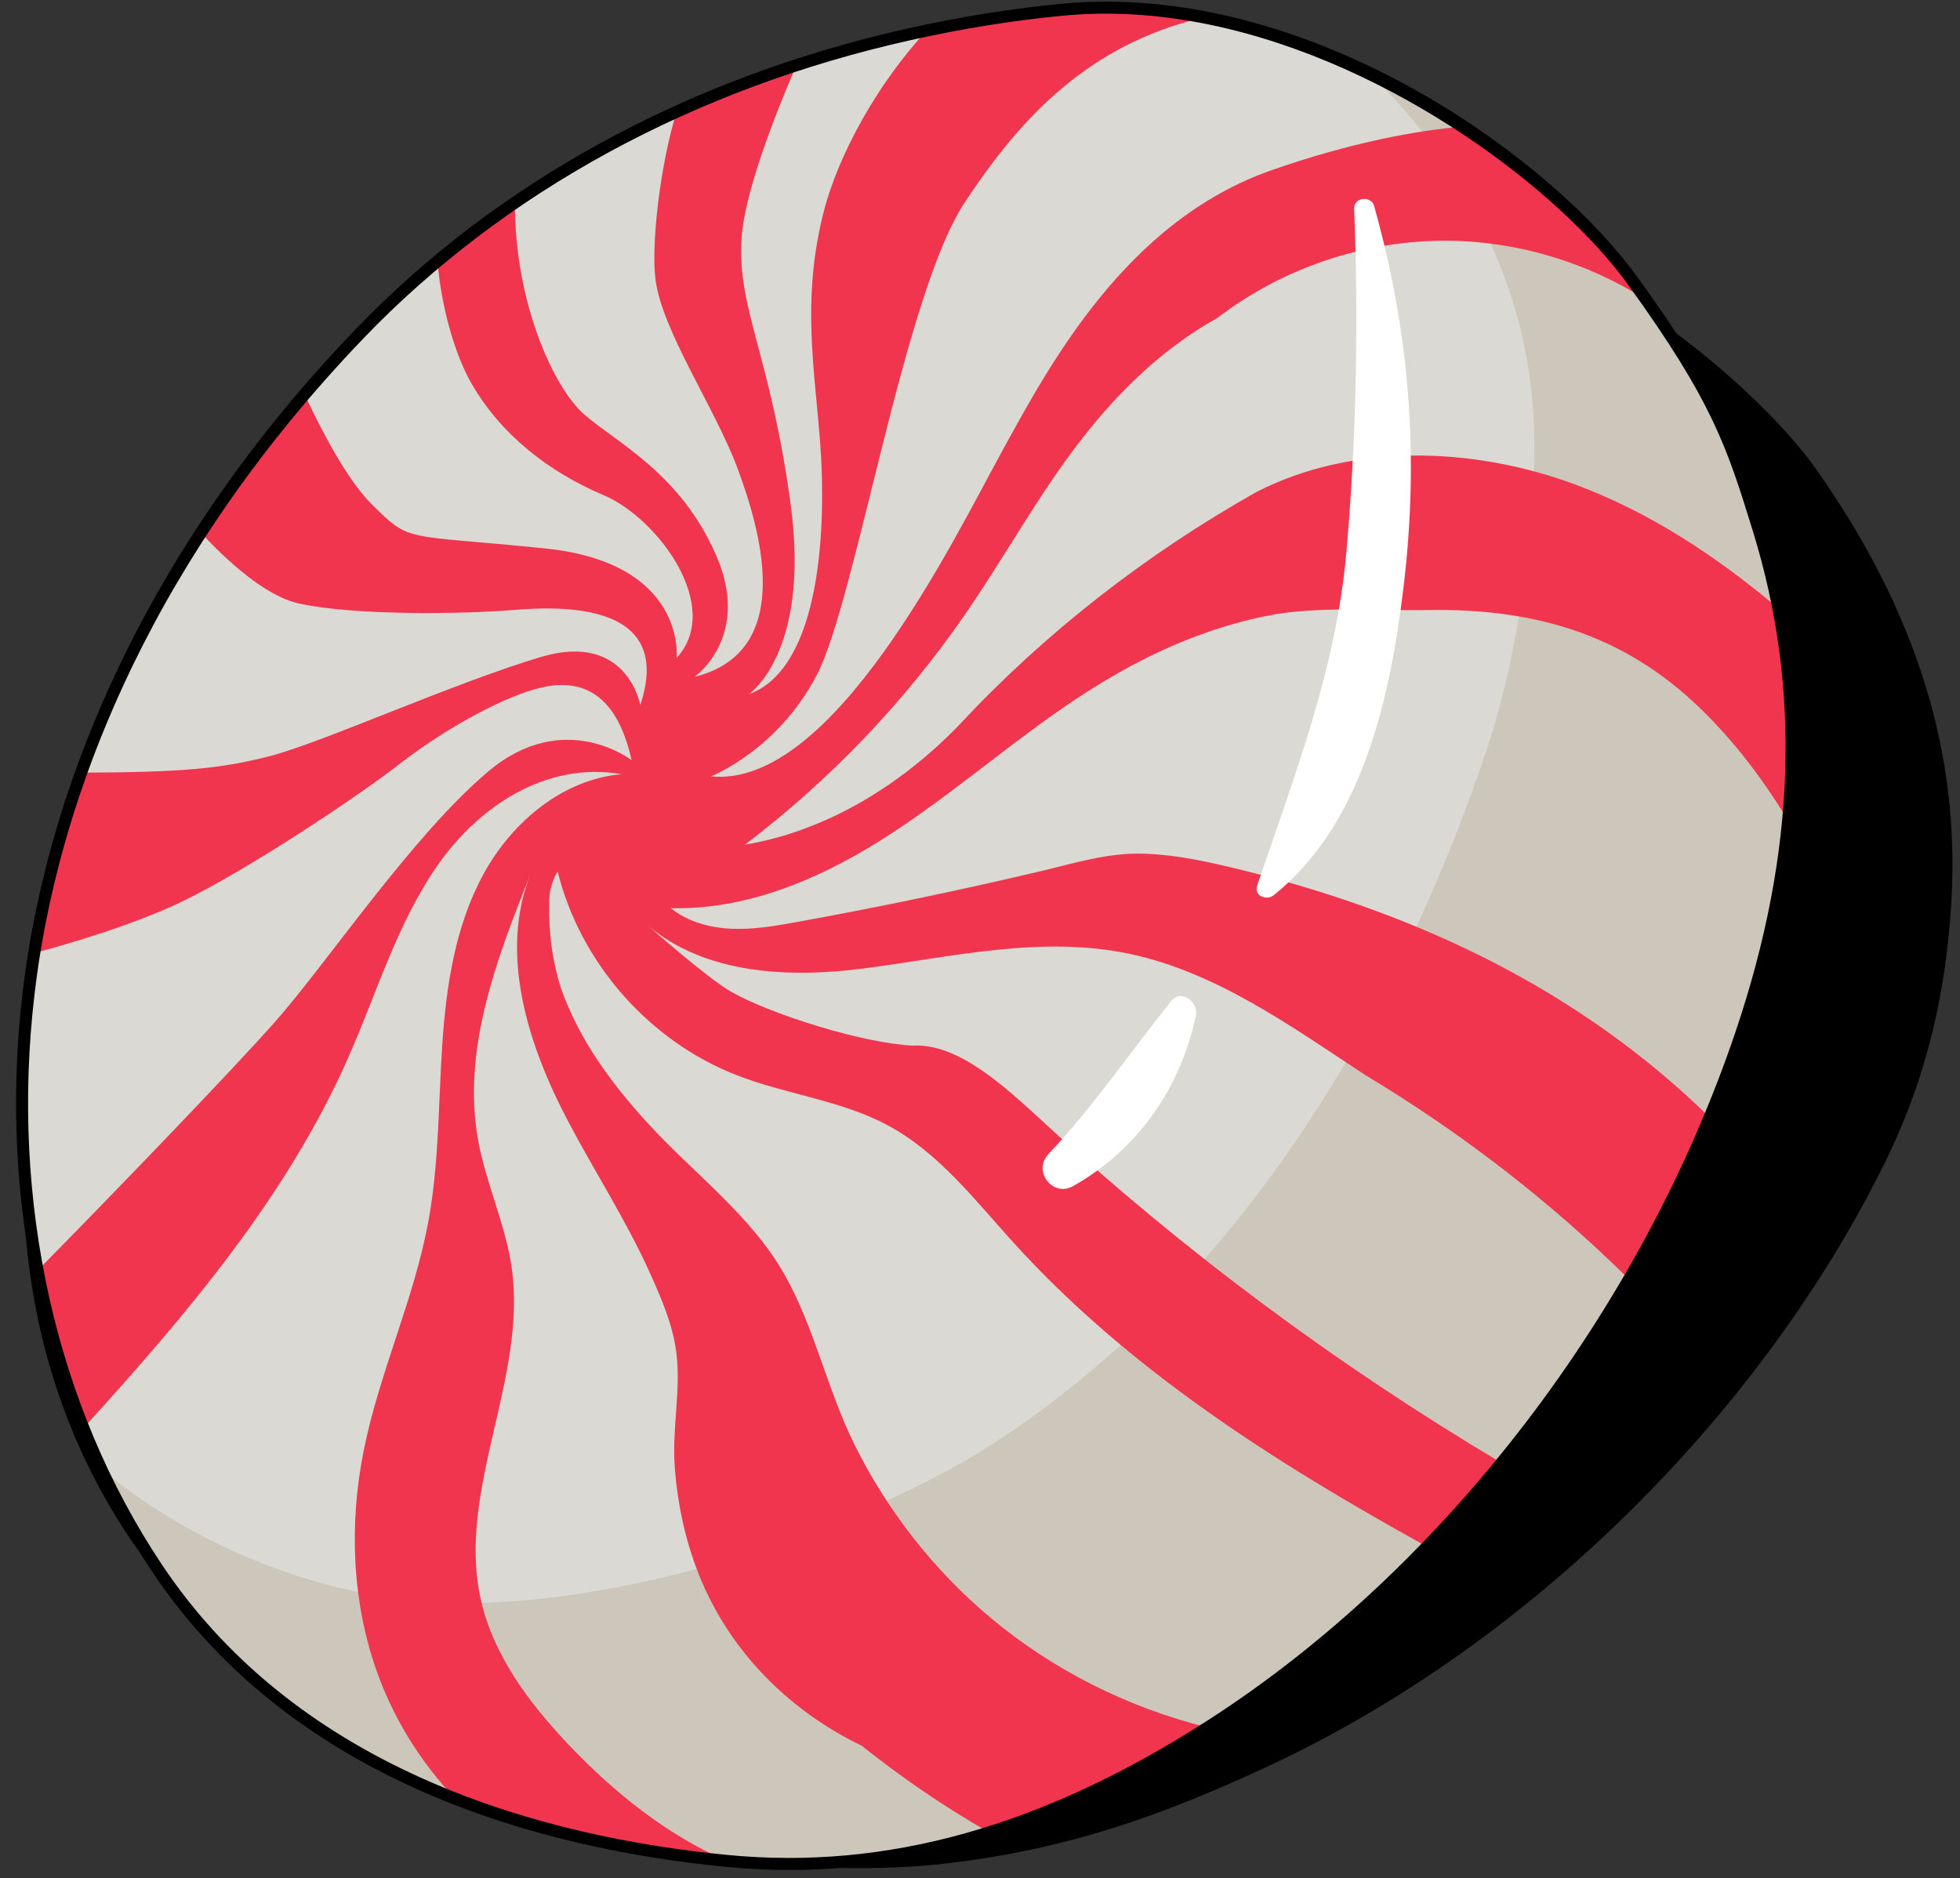 <?xml version="1.0" encoding="UTF-8"?><svg xmlns="http://www.w3.org/2000/svg" xmlns:xlink="http://www.w3.org/1999/xlink" height="485.1" preserveAspectRatio="xMidYMid meet" version="1.0" viewBox="4.9 8.3 506.1 485.1" width="506.1" zoomAndPan="magnify"><rect x="4.9" y="8.3" width="506.1" height="485.1" fill="#333333" stroke="none"/><g id="change1_1"><path d="M99.504,92.999c-40.351,41.993-71.956,92.7-83.291,149.821c-11.339,57.122-5.109,119.37,27.262,167.78 c32.371,48.407,89.692,72.799,147.654,78.419c16.714,1.621,38.319,0.409,53.728-2.957c29.412-6.422,51.168-17.916,74.374-32.881 c62.427-40.262,112.536-110.734,136.264-181.129c8.661-25.684,12.47-51.684,11.985-75.212 c-0.849-40.948-13.71-78.012-41.142-116.395c-9.386-13.13-34.218-35.854-63.992-51.113c-27.181-13.933-58.329-21.016-82.716-18.593 c-41.408,4.108-81.723,16.359-118.5,35.932C138.663,58.628,117.911,73.842,99.504,92.999z" fill="#DBD9D3"/></g><g id="change2_1"><path d="M456.902,271.761c-23.719,70.383-74.269,138.392-136.697,178.671 c-35.375,22.793-79.048,43.026-127.655,38.309c-57.985-5.646-115.597-27.922-147.98-76.344c-4.6-6.848-11.878-23.434-11.878-23.434 s30.042,26.68,75.977,32.386c48.465,6.021,117.119-17.293,152.494-40.085c62.43-40.25,103.768-108.507,127.486-178.888 c8.666-25.692,13.175-60.781,12.336-84.305c-2.06-57.571-44.534-92.557-44.534-92.557s4.9,2.28,7.308,3.515 c29.763,15.268,53.203,38.306,62.58,51.415c27.419,38.401,40.251,77.015,41.078,117.943 C467.913,221.919,465.568,246.07,456.902,271.761z" fill="#CCC7BA"/></g><g id="change3_1"><path d="M329.308,135.381c-28.491,16.067-54.582,36.389-76.55,59.958c-15.241,15.871-34.702,27.653-55.508,31.116 c22.081-16.744,41.448-37.054,57.138-59.897c9.497-13.833,17.652-28.581,27.679-42.041c10.026-13.46,22.244-25.81,37.198-34.11 c16.923-12.98,38.241-20.115,59.564-19.932c17.984,0.158,35.84,5.564,51.017,15.196c-1.139-1.673-2.296-3.348-3.489-5.015 c-7.556-10.57-21.356-26.281-43.698-39.669c-11.758,1.011-28.676,4.002-49.481,11.297c-37.598,13.181-57.361,50.36-69.766,72.999 c-12.404,22.639-43.499,86.688-74.949,83.542c0,0,17.223-6.695,27.354-26.213c10.129-19.518,22.365-98.006,38.154-121.973 c13.149-19.946,29.91-39.244,58.345-46.976c-8.808-2.055-17.395-3.224-25.467-3.225c-2.565,0-5.066,0.117-7.51,0.361 c-11.772,1.168-23.535,2.995-35.188,5.43c-12.484,13.431-22.738,31.813-26.56,46.769c-5.857,22.922-2.241,40.978-0.83,60.833 c1.404,19.851,0.34,56.984-18.523,63.781c0,0,15.968-10.647,10.836-48.902c-5.124-38.26-13.686-50.305-12.73-68.378 c0.634-12.082,8.82-32.742,14.175-45.123c-10.506,3.43-20.839,7.406-30.923,11.991c-4.149,13.463-6.602,33.776-5.445,43.196 c1.624,13.267,15.409,33.322,21.126,48.692c5.724,15.369,15.518,47.432-11.035,54.025c0,0,14.815-10.313,5.561-31.448 c-9.255-21.138-25.476-28.901-33.985-36.273c-7.844-6.797-18.046-28.771-17.951-54.765c-6.872,4.699-13.533,9.749-19.974,15.136 c0.637,9.365,3.723,22.769,8.701,31.49c7.468,13.094,19.866,22.888,34.094,28.901c14.233,6.016,30.993,28.995,18.913,42.093 c0,0,2.729-24.553-33.952-28.302c-36.681-3.746-34.599-1.263-44.895-11.558c-6.389-6.392-13.051-19.322-17.19-28.212 c-9.669,11.327-18.64,23.271-26.742,35.758c6.294,6.798,16.426,16.317,25.339,18.249c14.173,3.077,41.432,2.808,55.941,1.619 c14.512-1.184,40.612-0.796,32.131,24.587c0,0-3.343-19.017-25.572-12.43c-22.232,6.591-56.783,22.217-70.026,25.616 c-12.541,3.22-22.329,4.196-48.714,4.288c-4.45,12.386-8.069,25.07-10.64,38.019c-0.564,2.845-1.039,5.711-1.504,8.577 c8.697-2.341,25.933-7.361,38.342-13.404c17.22-8.384,45.348-27.152,56.263-35.665c10.918-8.505,29.624-19.434,40.241-20.125 c10.615-0.691,16.552,6.809,19.374,19.376c0,0-17.421-13.596-37.007,2.903c-19.584,16.489-41.599,49.418-54.948,64.531 c-11.559,13.097-43.071,45.728-61.356,64.287c2.623,13.954,6.536,27.62,11.802,40.743c26.544-29.221,52.393-59.59,68.3-95.574 c7.39-16.719,12.614-34.612,23.028-49.634c10.412-15.024,27.883-27.04,47.591-23.645c-15.214,1.341-28.325,12.367-35.642,25.773 c-7.313,13.4-9.654,28.932-10.668,44.172c-1.017,15.236-0.823,30.619-3.598,45.633c-3.715,20.124-12.64,38.968-16.667,59.028 c-3.799,18.903-3.095,38.872,3.337,57.051c4.35,12.297,11.439,23.661,20.225,32.85c22.063,8.668,45.994,13.827,70.164,16.174 c-15.333-6.625-29.088-17.657-40.705-29.888c-10.324-10.865-19.736-23.378-22.886-38.03c-6.06-28.168,12.171-56.895,8.04-85.41 c-1.611-11.14-6.573-21.542-8.612-32.612c-4.317-23.405,4.706-46.994,13.555-69.092c-8.298,20.688-0.744,44.297,9.652,64.019 c6.926,13.141,15.042,25.653,21.148,39.225c2.901,6.443,5.854,13.274,6.775,20.334c1.262,9.725-1.091,19.547-0.417,29.326 c0.711,10.277,2.96,20.499,7.001,29.989c7.574,17.77,21.908,33.012,41.314,42.405c10.366,8.265,21.341,15.768,32.947,22.414 c20.324-6.396,39.058-16.076,56.384-27.152c-20.469-5.06-39.812-14.734-55.993-28.262c-14.745-12.329-26.846-27.8-35.335-45.033 c-6.937-14.074-10.147-29.745-17.831-43.471c-8.531-15.237-23.229-26.066-34.924-38.755c-9.6-10.416-18.282-21.997-23.037-35.755 c-2.099-6.79-3.086-13.92-2.902-21.263c-0.134-2.741,0.412-5.51,2.151-8.595c5.805,23.601,23.653,43.913,46.319,52.697 c12.832,4.974,26.994,6.459,39.094,13.012c13.049,7.051,22.356,19.229,32.313,30.216c29.761,32.833,67.631,56.877,106.708,78.48 c6.679-6.927,13.09-14.155,19.219-21.647c-42.379-25.198-82.161-54.767-118.419-88.182c-10.455-9.632-22.117-20.211-33.521-19.534 c-12.75-0.627-36.426-7.974-46.902-13.925c-6.05-3.435-21.305-16.932-21.305-16.932c14.96,12.461,36.359,13.415,55.669,10.903 c22.782-2.96,45.822-8.607,68.75-3.707c22.335,4.772,41.76,18.865,60.515,31.176c24.536,14.772,47.413,32.275,68.144,52.761 c7.929-13.587,14.882-27.605,20.827-41.828c-33.203-32.476-74.209-52.077-118.826-63.331c-8.947-2.256-18.035-4.403-27.289-4.697 c-9.275-0.297-17.943,2.494-26.9,4.603c-20.769,4.894-41.653,9.249-62.646,13.054c-5.551,1.006-11.159,1.974-16.789,1.733 c-5.626-0.241-11.357-1.788-15.742-5.329c19.112,0.521,37.607-7.141,53.821-17.272c16.208-10.134,30.701-22.773,46.379-33.71 c15.682-10.938,33.071-20.338,53.9-24.541c12.72-2.565,28.485-1.238,41.479-1.461c25.939-0.448,48.584,5.529,68.041,23.322 c9.752,8.918,17.832,19.477,24.838,30.934c1.745-18.661,0.924-36.875-2.496-54.713c-15.893-13.399-33.3-24.935-52.733-32.084 C384.73,123.536,353.792,122.799,329.308,135.381z" fill="#F2354E"/></g><g id="change4_1"><path d="M367.285,160.166c-3.376,27.884-10.355,60.868-33.52,79.357c-1.799,1.435-5.154,0.185-4.252-2.476 c9.618-28.436,20.365-55.784,23.04-86.091c2.574-29.206,3.147-59.433,2.012-88.73c-0.12-3.013,4.373-3.519,5.159-0.7 C368.913,94.331,371.404,126.188,367.285,160.166z M307.327,266.832c-10.517,13.102-20.164,27.345-31.729,39.567 c-4.107,4.34,1.106,11.225,6.369,8.257c16.705-9.415,27.812-25.369,31.738-44.111C314.412,267.168,309.92,263.606,307.327,266.832z" fill="#FFF"/></g><g id="change5_1"><path d="M473.549,129.065c-6.128-8.647-18.771-21.917-35.795-34.666c0,0,0,0-0.01-0.01c-0.3-0.463-0.607-0.927-0.917-1.399 c-2.673-4.024-5.713-8.396-9.216-13.241c-21.329-29.493-77.979-71.021-137.14-71.021c-3.792,0-7.585,0.174-11.281,0.531 c-12.971,1.226-26.405,3.378-39.916,6.399C182.663,28.329,133.338,55.226,96.606,93.453 c-43.419,45.185-72.063,97.792-82.853,152.126c-1.428,7.189-2.529,14.398-3.301,21.599c-0.154,1.477-0.309,2.963-0.435,4.439 c-0.058,0.53-0.096,1.062-0.135,1.592c-0.608,7.384-0.888,14.737-0.82,22.043c-0.01,0.125-0.01,0.251,0,0.377 c0.01,0.665,0.02,1.322,0.029,1.987c0.01,0.878,0.029,1.767,0.067,2.654c0.039,1.313,0.087,2.615,0.145,3.918 c0.029,0.733,0.067,1.457,0.106,2.19c0.028,0.733,0.077,1.457,0.135,2.182c0.231,3.629,0.55,7.248,0.945,10.848 c0.164,1.438,0.337,2.876,0.521,4.304c0.183,1.429,0.386,2.856,0.598,4.285c0,0.039,0.01,0.087,0.01,0.126 c2.354,26.761,10.616,52.943,26.125,76.444c1.042,1.573,2.124,3.127,3.224,4.652c0.434,0.703,0.878,1.398,1.322,2.094 c0.637,0.993,1.284,1.979,1.94,2.962c36.538,54.644,100.764,71.601,148.208,76.203c5.424,0.521,10.924,0.792,16.339,0.792h0.039 c2.142,0,4.294-0.039,6.437-0.125h0.039c1.071-0.049,2.133-0.098,3.204-0.164c0.878-0.049,1.747-0.106,2.625-0.185 c0.203,0,0.405-0.019,0.618-0.038c9.612,0.164,19.042-0.193,27.013-1.109c32.146-3.688,56.447-12.633,82.563-24.688 c70.278-32.417,129.602-93.671,160.522-156.864c11.282-23.066,15.653-45.205,16.938-66.968 C510.985,203.251,500.137,166.616,473.549,129.065z M192.738,487.392c-46.778-4.536-110.067-21.204-145.93-74.833 C19.206,371.272,7.529,318.464,13.802,265.2c0.106-0.907,0.222-1.814,0.338-2.722c0.116-0.907,0.232-1.805,0.357-2.712 c0.125-0.897,0.26-1.786,0.386-2.674c0.106-0.685,0.212-1.38,0.328-2.074c0.154-0.984,0.318-1.959,0.492-2.943 c0.078-0.454,0.155-0.917,0.241-1.37c0.106-0.599,0.212-1.207,0.328-1.805c0.164-0.907,0.338-1.814,0.521-2.722 c1.332-6.717,2.943-13.415,4.825-20.064c0.705-2.49,1.448-4.98,2.229-7.47c0.521-1.65,1.062-3.31,1.611-4.96 c0.56-1.65,1.129-3.301,1.718-4.941c3.233-9.052,6.968-18.009,11.175-26.858c0.386-0.811,0.772-1.612,1.168-2.413 c0.781-1.603,1.582-3.204,2.393-4.796l0.01-0.01c0.81-1.592,1.641-3.175,2.48-4.768c3.812-7.151,7.953-14.207,12.392-21.165 c1.284-2.007,2.596-4.005,3.928-5.993c4.825-7.199,9.989-14.283,15.489-21.232c1.168-1.476,2.355-2.953,3.552-4.41 c5.993-7.325,12.354-14.496,19.07-21.493c36.306-37.783,85.101-64.391,141.115-76.917c13.386-3.001,26.685-5.134,39.529-6.35 c3.59-0.338,7.297-0.512,10.992-0.512c48.458,0,96.49,29.618,122.547,55.782c0.965,0.965,1.901,1.93,2.809,2.886 s1.775,1.911,2.615,2.847c2.52,2.828,4.748,5.588,6.659,8.223c22.11,30.574,25.758,42.376,32.389,63.811 c12.613,40.785,11.176,83.065-4.392,129.244c-24.301,72.083-75.171,138.567-136.087,177.846 C274.192,480.077,233.793,491.367,192.738,487.392z" fill="inherit"/></g></svg>